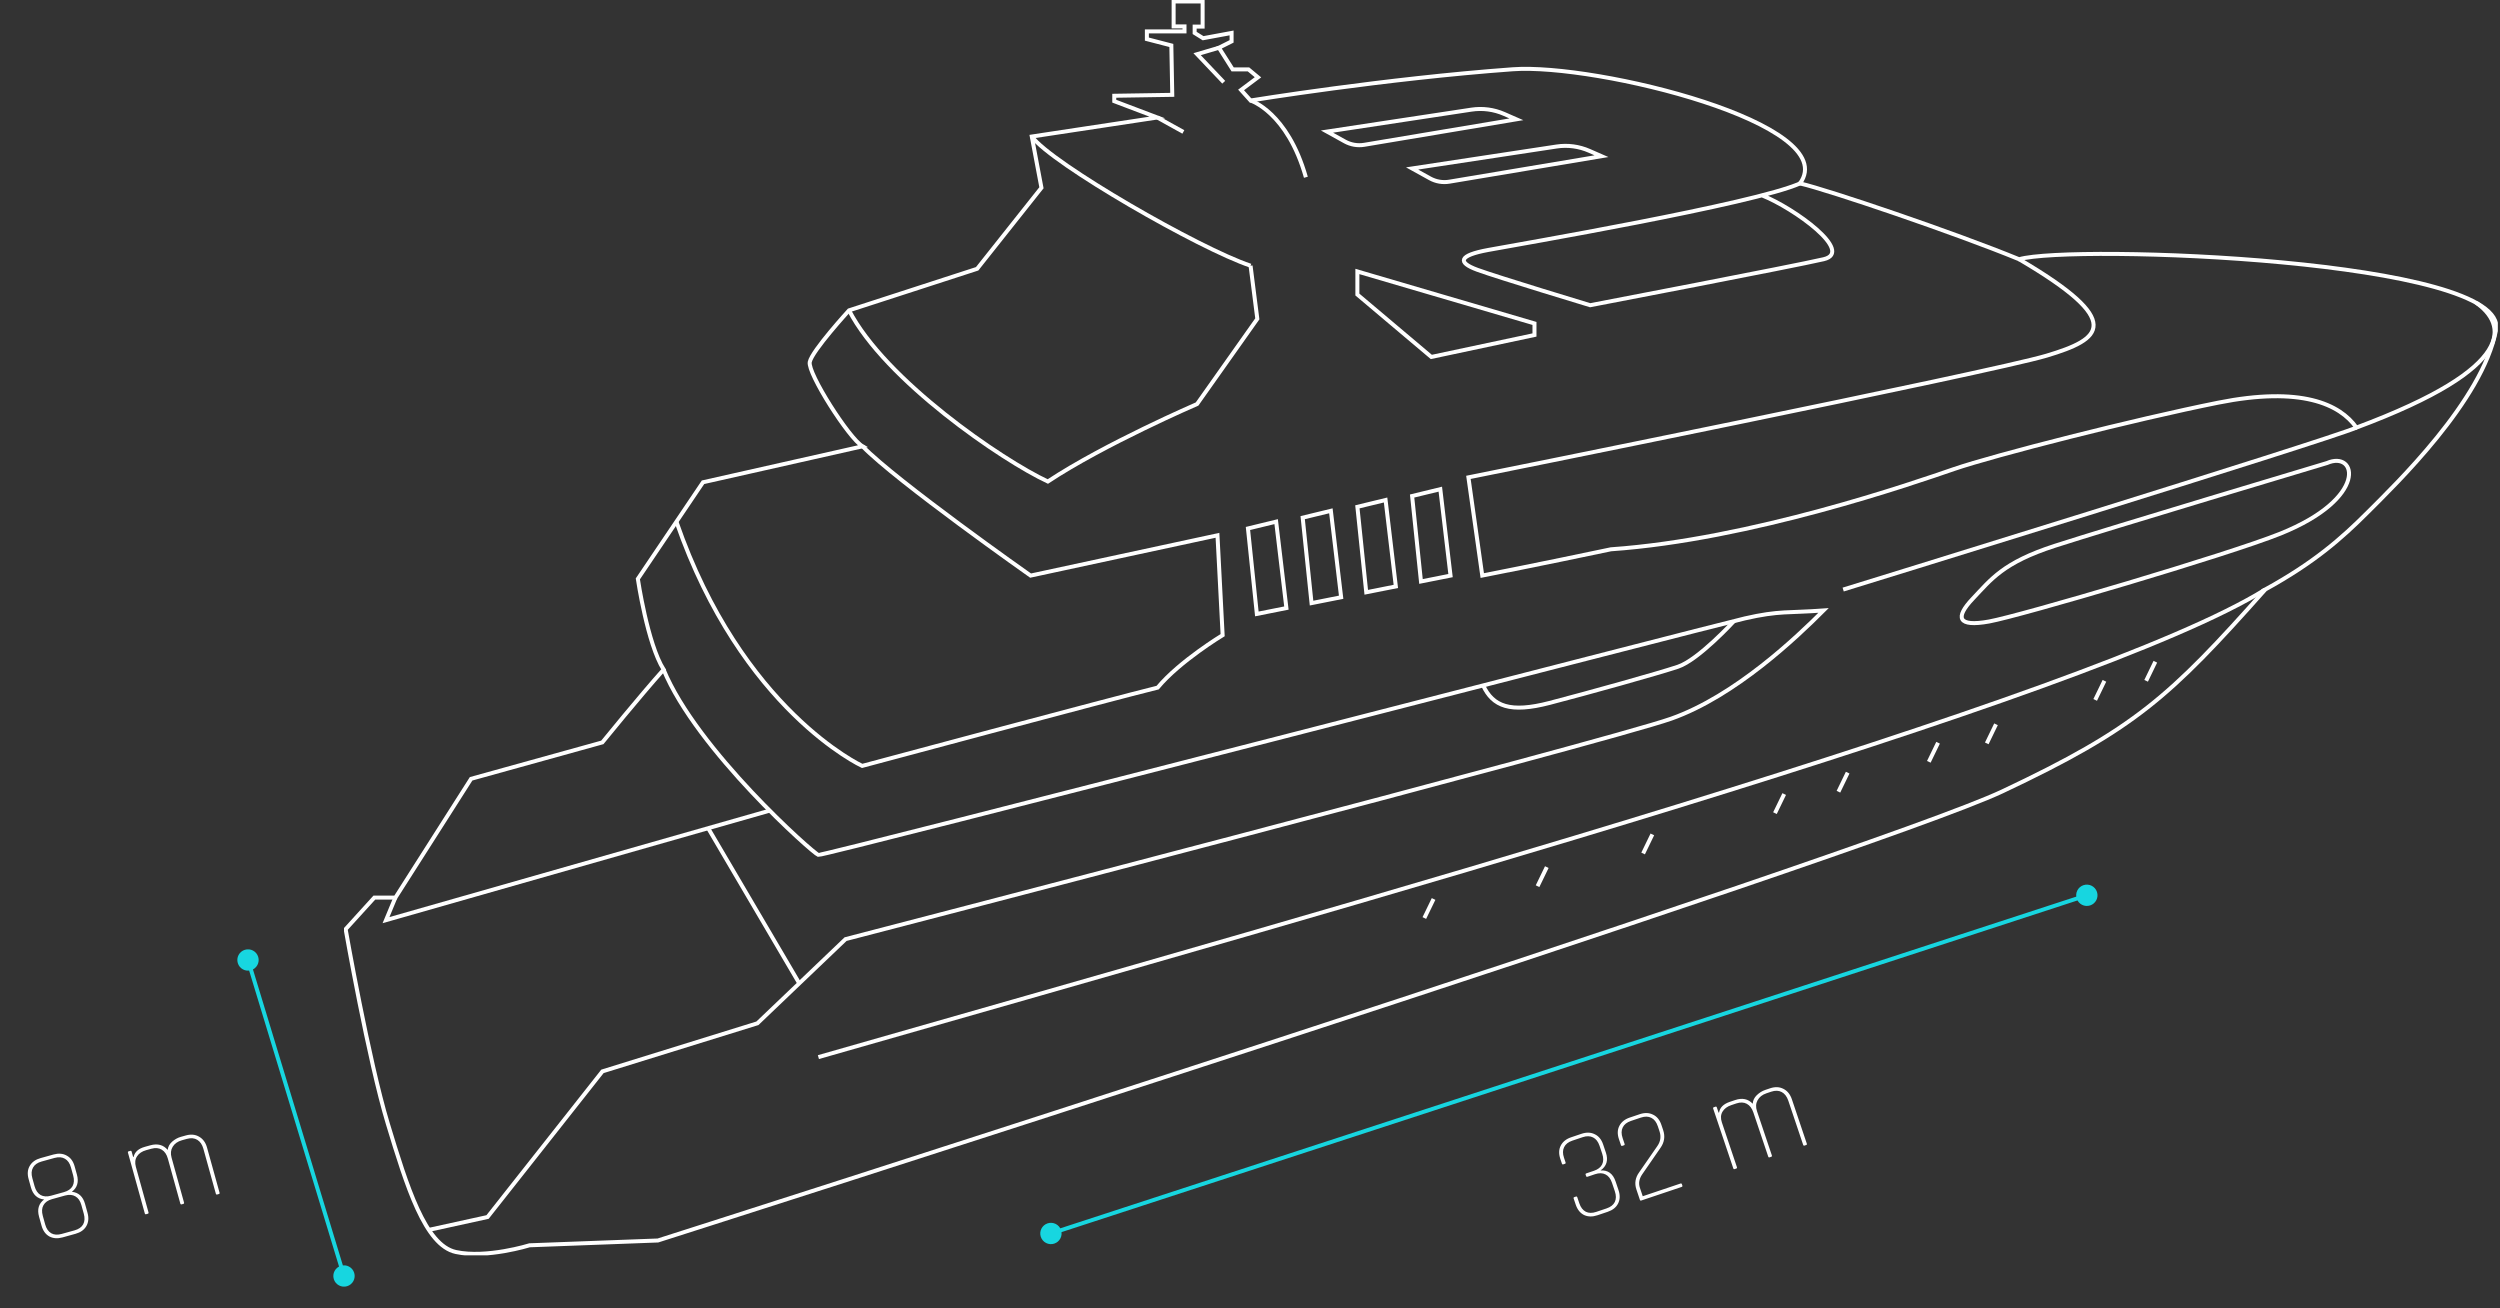<svg width="625" height="327" viewBox="0 0 625 327" fill="none" xmlns="http://www.w3.org/2000/svg">
<rect x="0" y="0" width="625" height="327" fill="#333333" stroke="none"/>
<path d="M15.408 308.485L18.646 307.586C19.674 307.301 20.388 306.804 20.789 306.095C21.184 305.365 21.236 304.476 20.946 303.428L20.347 301.27C20.056 300.221 19.556 299.496 18.847 299.095C18.132 298.674 17.261 298.606 16.233 298.891L12.995 299.789C11.968 300.074 11.256 300.582 10.861 301.311C10.46 302.02 10.405 302.899 10.695 303.947L11.294 306.106C11.585 307.154 12.088 307.889 12.803 308.311C13.512 308.712 14.38 308.77 15.408 308.485ZM12.756 298.926L15.994 298.027C17.021 297.742 17.736 297.245 18.137 296.536C18.532 295.807 18.584 294.918 18.294 293.869L17.738 291.865C17.447 290.816 16.947 290.092 16.238 289.691C15.523 289.269 14.652 289.201 13.624 289.486L10.386 290.384C9.358 290.669 8.647 291.177 8.251 291.906C7.85 292.615 7.795 293.494 8.086 294.543L8.642 296.547C8.933 297.595 9.436 298.33 10.151 298.752C10.86 299.153 11.728 299.211 12.756 298.926ZM18.885 308.45L15.648 309.348C14.393 309.696 13.286 309.616 12.326 309.107C11.381 308.572 10.731 307.668 10.378 306.393L9.762 304.173C9.248 302.323 9.67 300.889 11.025 299.871C9.339 299.697 8.239 298.684 7.726 296.834L7.152 294.768C6.799 293.494 6.892 292.394 7.433 291.469C7.988 290.518 8.893 289.869 10.147 289.521L13.384 288.623C14.638 288.275 15.738 288.368 16.683 288.903C17.643 289.411 18.3 290.303 18.654 291.577L19.227 293.643C19.741 295.493 19.319 296.928 17.963 297.946C19.65 298.12 20.75 299.132 21.263 300.982L21.879 303.202C22.233 304.477 22.132 305.59 21.577 306.541C21.036 307.465 20.139 308.102 18.885 308.45ZM36.954 303.437L36.522 303.556C36.358 303.602 36.25 303.532 36.198 303.347L31.989 288.176C31.938 287.991 31.994 287.876 32.159 287.831L32.591 287.711C32.755 287.665 32.863 287.735 32.914 287.92L33.282 289.246L33.406 289.212C33.684 287.983 34.626 287.146 36.229 286.701L37.586 286.325C39.395 285.823 40.841 286.208 41.924 287.479C42.013 286.68 42.386 285.989 43.044 285.408C43.722 284.822 44.452 284.42 45.233 284.203L46.466 283.861C47.72 283.513 48.823 283.617 49.774 284.172C50.746 284.722 51.408 285.634 51.762 286.908L54.884 298.163C54.936 298.348 54.879 298.463 54.715 298.509L54.283 298.629C54.119 298.674 54.011 298.605 53.959 298.42L50.845 287.196C50.554 286.147 50.049 285.402 49.328 284.96C48.608 284.518 47.734 284.439 46.706 284.724L45.473 285.067C44.424 285.357 43.657 285.902 43.17 286.702C42.698 287.475 42.605 288.375 42.89 289.403L46.004 300.627C46.055 300.812 45.999 300.927 45.834 300.973L45.403 301.093C45.238 301.138 45.13 301.069 45.079 300.884L41.965 289.66C41.674 288.611 41.168 287.866 40.448 287.424C39.727 286.982 38.853 286.903 37.825 287.188L36.53 287.548C35.502 287.833 34.747 288.341 34.264 289.073C33.78 289.805 33.681 290.685 33.967 291.713L37.123 303.091C37.175 303.276 37.118 303.391 36.954 303.437Z" fill="white"/>
<g clip-path="url(#clip0_53_764)">
<path d="M566.29 147.39C578.505 140.652 585.25 134.752 591.988 128.007C598.725 121.262 620.635 100.197 624.008 82.504C627.38 64.811 517.837 61.017 504.777 64.811C488.344 58.074 457.169 47.534 450.001 45.851C460.778 31.012 399.05 15.795 378.2 17.315C346.091 19.657 312.64 25.127 312.64 25.127L310.268 22.488L314.493 19.323L312.121 17.352H308.163L304.731 11.934L307.896 10.347V8.235L300.773 9.554L298.661 8.235V6.649H300.655V0.371H293.406V6.604H296.126V7.849H286.72V9.777L292.835 11.363L293.065 23.711L278.567 23.941V25.297L289.329 29.374L257.946 34.133L260.362 46.941L244.286 67.198L212.265 77.59C212.265 77.59 203 87.7 202.437 90.509C201.874 93.318 212.265 109.61 215.638 111.574L175.753 120.565L159.461 144.721C159.461 144.721 161.841 160.924 165.91 167.395C159.921 174.103 150.582 185.599 150.582 185.599L117.776 194.701L98.86 224.394H93.59L86.408 232.295C86.408 232.295 92.152 265.101 96.948 280.911C101.743 296.721 106.287 311.323 113.951 312.998C121.615 314.674 132.392 311.323 132.392 311.323L164.479 310.123C164.479 310.123 467.501 213.461 500.596 197.844C533.691 182.227 542.378 174.311 566.305 147.397L566.29 147.39Z" stroke="white" stroke-miterlimit="10"/>
<path d="M566.29 147.39C522.944 174.34 338.923 225.817 204.601 264.279" stroke="white" stroke-miterlimit="10"/>
<path d="M107.213 307.469L121.889 304.252L150.611 267.844L189.354 255.822L211.398 234.779C211.398 234.779 401.785 185.347 417.818 179.662C433.85 173.977 449.215 159.286 455.894 152.608C447.207 153.275 444.872 152.608 436.185 154.609C427.498 156.61 205.794 214.062 204.586 213.728C203.378 213.395 174.167 187.497 165.888 167.38" stroke="white" stroke-miterlimit="10"/>
<path d="M98.853 224.379L96.503 230.035L192.423 202.654" stroke="white" stroke-miterlimit="10"/>
<path d="M177.035 207.042L199.82 245.837" stroke="white" stroke-miterlimit="10"/>
<path d="M581.759 115.755C589.179 112.508 592.262 124.501 570.063 133.418C557.025 138.658 505.148 153.942 497.276 155.373C489.404 156.803 488.685 154.416 493.222 149.643C497.758 144.87 500.737 140.652 513.716 136.45C526.695 132.247 581.759 115.755 581.759 115.755Z" stroke="white" stroke-miterlimit="10"/>
<path d="M619.079 75.715C626.461 80.963 629.915 91.688 589.111 106.897C584.961 101.02 575.28 96.52 554.534 100.671C533.787 104.822 498.513 113.813 488.485 117.267C478.456 120.721 437.652 134.9 402.727 137.324C385.442 140.978 370.565 143.891 370.565 143.891L367.104 119.342C367.104 119.342 497.817 93.059 511.648 88.916C525.479 84.772 531.438 80.466 504.769 64.804" stroke="white" stroke-miterlimit="10"/>
<path d="M589.119 106.897C581.269 110.248 460.793 147.39 460.793 147.39" stroke="white" stroke-miterlimit="10"/>
<path d="M360.077 122.292L362.634 143.899L355.245 145.366L353.028 124.005L360.077 122.292Z" stroke="white" stroke-miterlimit="10"/>
<path d="M346.395 124.998L348.959 146.604L341.562 148.072L339.346 126.71L346.395 124.998Z" stroke="white" stroke-miterlimit="10"/>
<path d="M332.719 127.703L335.284 149.31L327.887 150.777L325.67 129.415L332.719 127.703Z" stroke="white" stroke-miterlimit="10"/>
<path d="M319.037 130.409L321.601 152.015L314.211 153.482L311.988 132.121L319.037 130.409Z" stroke="white" stroke-miterlimit="10"/>
<path d="M215.63 111.567C224.221 120.38 257.65 143.899 257.65 143.899L304.368 133.826L305.658 158.79C305.658 158.79 294.947 165.253 289.411 171.902C277.41 174.859 215.541 191.477 215.541 191.477C215.541 191.477 185.441 177.624 169.097 130.409" stroke="white" stroke-miterlimit="10"/>
<path d="M450.008 45.851C438.5 51 379.249 61.158 372 62.5C364.751 63.842 364.235 65.575 369.342 67.45C374.449 69.326 397.538 76.308 397.538 76.308C397.538 76.308 448.178 66.605 455.916 64.804C463.654 63.003 448.587 52.043 440.5 48.841" stroke="white" stroke-miterlimit="10"/>
<path d="M339.346 67.865L383.618 80.859V83.749L357.832 89.234L339.346 73.639V67.865Z" stroke="white" stroke-miterlimit="10"/>
<path d="M353.028 42.116L389.14 36.631C391.92 36.208 394.758 36.586 397.33 37.713L400.369 39.047L362.331 45.421C360.678 45.696 358.98 45.407 357.513 44.599L353.028 42.116Z" stroke="white" stroke-miterlimit="10"/>
<path d="M331.748 32.895L367.86 27.41C370.639 26.988 373.478 27.366 376.05 28.492L379.089 29.826L341.05 36.201C339.397 36.475 337.7 36.186 336.232 35.378L331.748 32.895Z" stroke="white" stroke-miterlimit="10"/>
<path d="M312.64 25.134C312.64 25.134 321.846 28.003 326.471 44.317" stroke="white" stroke-miterlimit="10"/>
<path d="M289.322 29.374L295.837 32.984" stroke="white" stroke-miterlimit="10"/>
<path d="M304.724 11.934L299.276 13.549L305.932 20.561" stroke="white" stroke-miterlimit="10"/>
<path d="M257.946 34.125C262.861 40.863 299.869 62.165 312.648 66.427" stroke="white" stroke-miterlimit="10"/>
<path d="M312.64 66.427L314.33 79.71L299.269 101.005C299.269 101.005 276.15 110.981 261.956 120.38C250.445 115.006 221.256 95.023 212.258 77.582" stroke="white" stroke-miterlimit="10"/>
<path d="M538.835 165.431L536.53 170.204" stroke="white" stroke-miterlimit="10"/>
<path d="M526.108 170.204L523.796 174.978" stroke="white" stroke-miterlimit="10"/>
<path d="M499.003 181.07L496.69 185.844" stroke="white" stroke-miterlimit="10"/>
<path d="M484.52 185.681L482.207 190.454" stroke="white" stroke-miterlimit="10"/>
<path d="M461.92 193.16L459.607 197.933" stroke="white" stroke-miterlimit="10"/>
<path d="M446.051 198.511L443.738 203.285" stroke="white" stroke-miterlimit="10"/>
<path d="M413.089 208.599L410.776 213.372" stroke="white" stroke-miterlimit="10"/>
<path d="M386.702 216.774L384.389 221.548" stroke="white" stroke-miterlimit="10"/>
<path d="M358.395 224.742L356.083 229.508" stroke="white" stroke-miterlimit="10"/>
<path d="M370.781 171.361C373.219 176.586 377.518 178.306 387.414 175.726C397.309 173.147 414.297 168.41 419.464 166.691C424.63 164.971 433.495 155.276 433.495 155.276" stroke="white" stroke-miterlimit="10"/>
<path d="M396.597 293.333L398.477 292.701C399.488 292.361 400.175 291.826 400.537 291.096C400.893 290.346 400.897 289.456 400.55 288.425L399.887 286.453C399.54 285.422 399.001 284.725 398.272 284.363C397.535 283.981 396.662 283.959 395.651 284.3L393.073 285.167C392.062 285.507 391.379 286.052 391.023 286.802C390.661 287.532 390.653 288.412 391 289.443L391.388 290.596C391.449 290.778 391.399 290.896 391.237 290.95L390.813 291.093C390.651 291.148 390.539 291.084 390.478 290.902L390.08 289.719C389.658 288.465 389.692 287.362 390.182 286.41C390.685 285.43 391.554 284.733 392.787 284.318L395.365 283.45C396.598 283.035 397.701 283.069 398.674 283.552C399.661 284.008 400.365 284.863 400.786 286.117L401.47 288.149C402.11 290.049 401.665 291.538 400.137 292.615C401.985 292.488 403.239 293.406 403.899 295.367L404.634 297.551C405.055 298.804 405.015 299.921 404.511 300.901C404.022 301.853 403.16 302.537 401.927 302.952L399.349 303.819C398.115 304.234 397.006 304.214 396.019 303.758C395.046 303.275 394.349 302.407 393.927 301.153L393.417 299.637C393.356 299.455 393.406 299.336 393.568 299.282L393.993 299.139C394.154 299.085 394.266 299.148 394.327 299.33L394.827 300.817C395.174 301.848 395.716 302.555 396.452 302.937C397.182 303.299 398.052 303.31 399.063 302.97L401.641 302.103C402.652 301.763 403.339 301.228 403.701 300.498C404.056 299.748 404.06 298.858 403.713 297.827L402.999 295.704C402.652 294.672 402.114 293.976 401.384 293.613C400.648 293.231 399.774 293.21 398.763 293.55L396.883 294.183C396.701 294.244 396.583 294.194 396.528 294.032L396.406 293.668C396.351 293.506 396.415 293.395 396.597 293.333ZM409.978 299.973L409.101 297.364C408.59 295.848 408.819 294.421 409.787 293.082L414.332 286.522C415.138 285.373 415.317 284.131 414.868 282.797L414.45 281.553C414.103 280.522 413.564 279.825 412.835 279.463C412.098 279.081 411.225 279.059 410.214 279.4L407.727 280.236C406.716 280.576 406.033 281.121 405.677 281.871C405.315 282.601 405.307 283.481 405.654 284.513L406.144 285.968C406.205 286.15 406.155 286.269 405.993 286.323L405.569 286.466C405.407 286.52 405.295 286.456 405.234 286.274L404.734 284.788C404.312 283.535 404.346 282.432 404.836 281.479C405.339 280.499 406.208 279.802 407.441 279.387L409.928 278.55C411.161 278.135 412.264 278.169 413.237 278.652C414.224 279.108 414.928 279.963 415.349 281.217L415.788 282.521C416.319 284.098 416.097 285.579 415.123 286.965L410.537 293.606C409.785 294.715 409.596 295.825 409.97 296.937L410.684 299.06L420.116 295.886C420.298 295.825 420.417 295.875 420.471 296.037L420.594 296.401C420.648 296.563 420.584 296.674 420.402 296.736L410.333 300.124C410.151 300.185 410.033 300.135 409.978 299.973ZM434.078 292.134L433.653 292.277C433.491 292.331 433.38 292.268 433.319 292.086L428.298 277.164C428.237 276.982 428.287 276.864 428.449 276.809L428.873 276.666C429.035 276.612 429.147 276.676 429.208 276.858L429.647 278.162L429.768 278.121C429.98 276.879 430.875 275.993 432.452 275.462L433.787 275.013C435.566 274.414 437.031 274.721 438.181 275.932C438.226 275.129 438.561 274.419 439.187 273.804C439.833 273.181 440.54 272.741 441.308 272.482L442.521 272.074C443.755 271.659 444.861 271.703 445.841 272.206C446.841 272.703 447.552 273.578 447.973 274.831L451.698 285.902C451.759 286.083 451.709 286.202 451.547 286.256L451.123 286.399C450.961 286.453 450.85 286.39 450.788 286.208L447.074 275.168C446.727 274.137 446.182 273.42 445.438 273.017C444.695 272.614 443.818 272.583 442.807 272.923L441.594 273.331C440.563 273.678 439.826 274.264 439.383 275.088C438.953 275.886 438.909 276.79 439.249 277.801L442.963 288.841C443.025 289.022 442.974 289.141 442.813 289.195L442.388 289.338C442.226 289.392 442.115 289.329 442.054 289.147L438.339 278.107C437.992 277.076 437.447 276.359 436.704 275.956C435.96 275.553 435.083 275.522 434.072 275.862L432.799 276.291C431.788 276.631 431.061 277.18 430.617 277.936C430.174 278.693 430.123 279.577 430.463 280.588L434.229 291.78C434.29 291.961 434.24 292.08 434.078 292.134Z" fill="white"/>
</g>
<path d="M260.197 309.198C260.654 310.598 262.159 311.363 263.56 310.906C264.96 310.449 265.724 308.943 265.267 307.543C264.81 306.143 263.304 305.379 261.904 305.836C260.504 306.293 259.74 307.798 260.197 309.198ZM519.176 224.649C519.633 226.049 521.138 226.813 522.538 226.356C523.938 225.899 524.703 224.394 524.246 222.994C523.789 221.594 522.283 220.829 520.883 221.286C519.483 221.743 518.719 223.249 519.176 224.649ZM262.887 308.846L521.866 224.297L521.556 223.346L262.577 307.895L262.887 308.846Z" fill="#17D6E0"/>
<path d="M61.225 237.448C59.816 237.877 59.02 239.366 59.449 240.775C59.877 242.184 61.366 242.98 62.775 242.552C64.184 242.123 64.98 240.634 64.552 239.225C64.123 237.816 62.634 237.02 61.225 237.448ZM85.225 316.448C83.816 316.877 83.02 318.366 83.448 319.775C83.877 321.184 85.366 321.98 86.775 321.552C88.184 321.123 88.98 319.634 88.552 318.225C88.123 316.816 86.634 316.02 85.225 316.448ZM61.522 240.145L85.522 319.145L86.478 318.855L62.478 239.855L61.522 240.145Z" fill="#17D6E0"/>
<defs>
<clipPath id="clip0_53_764">
<rect width="538.46" height="313.829" fill="white" transform="translate(86)"/>
</clipPath>
</defs>
</svg>
